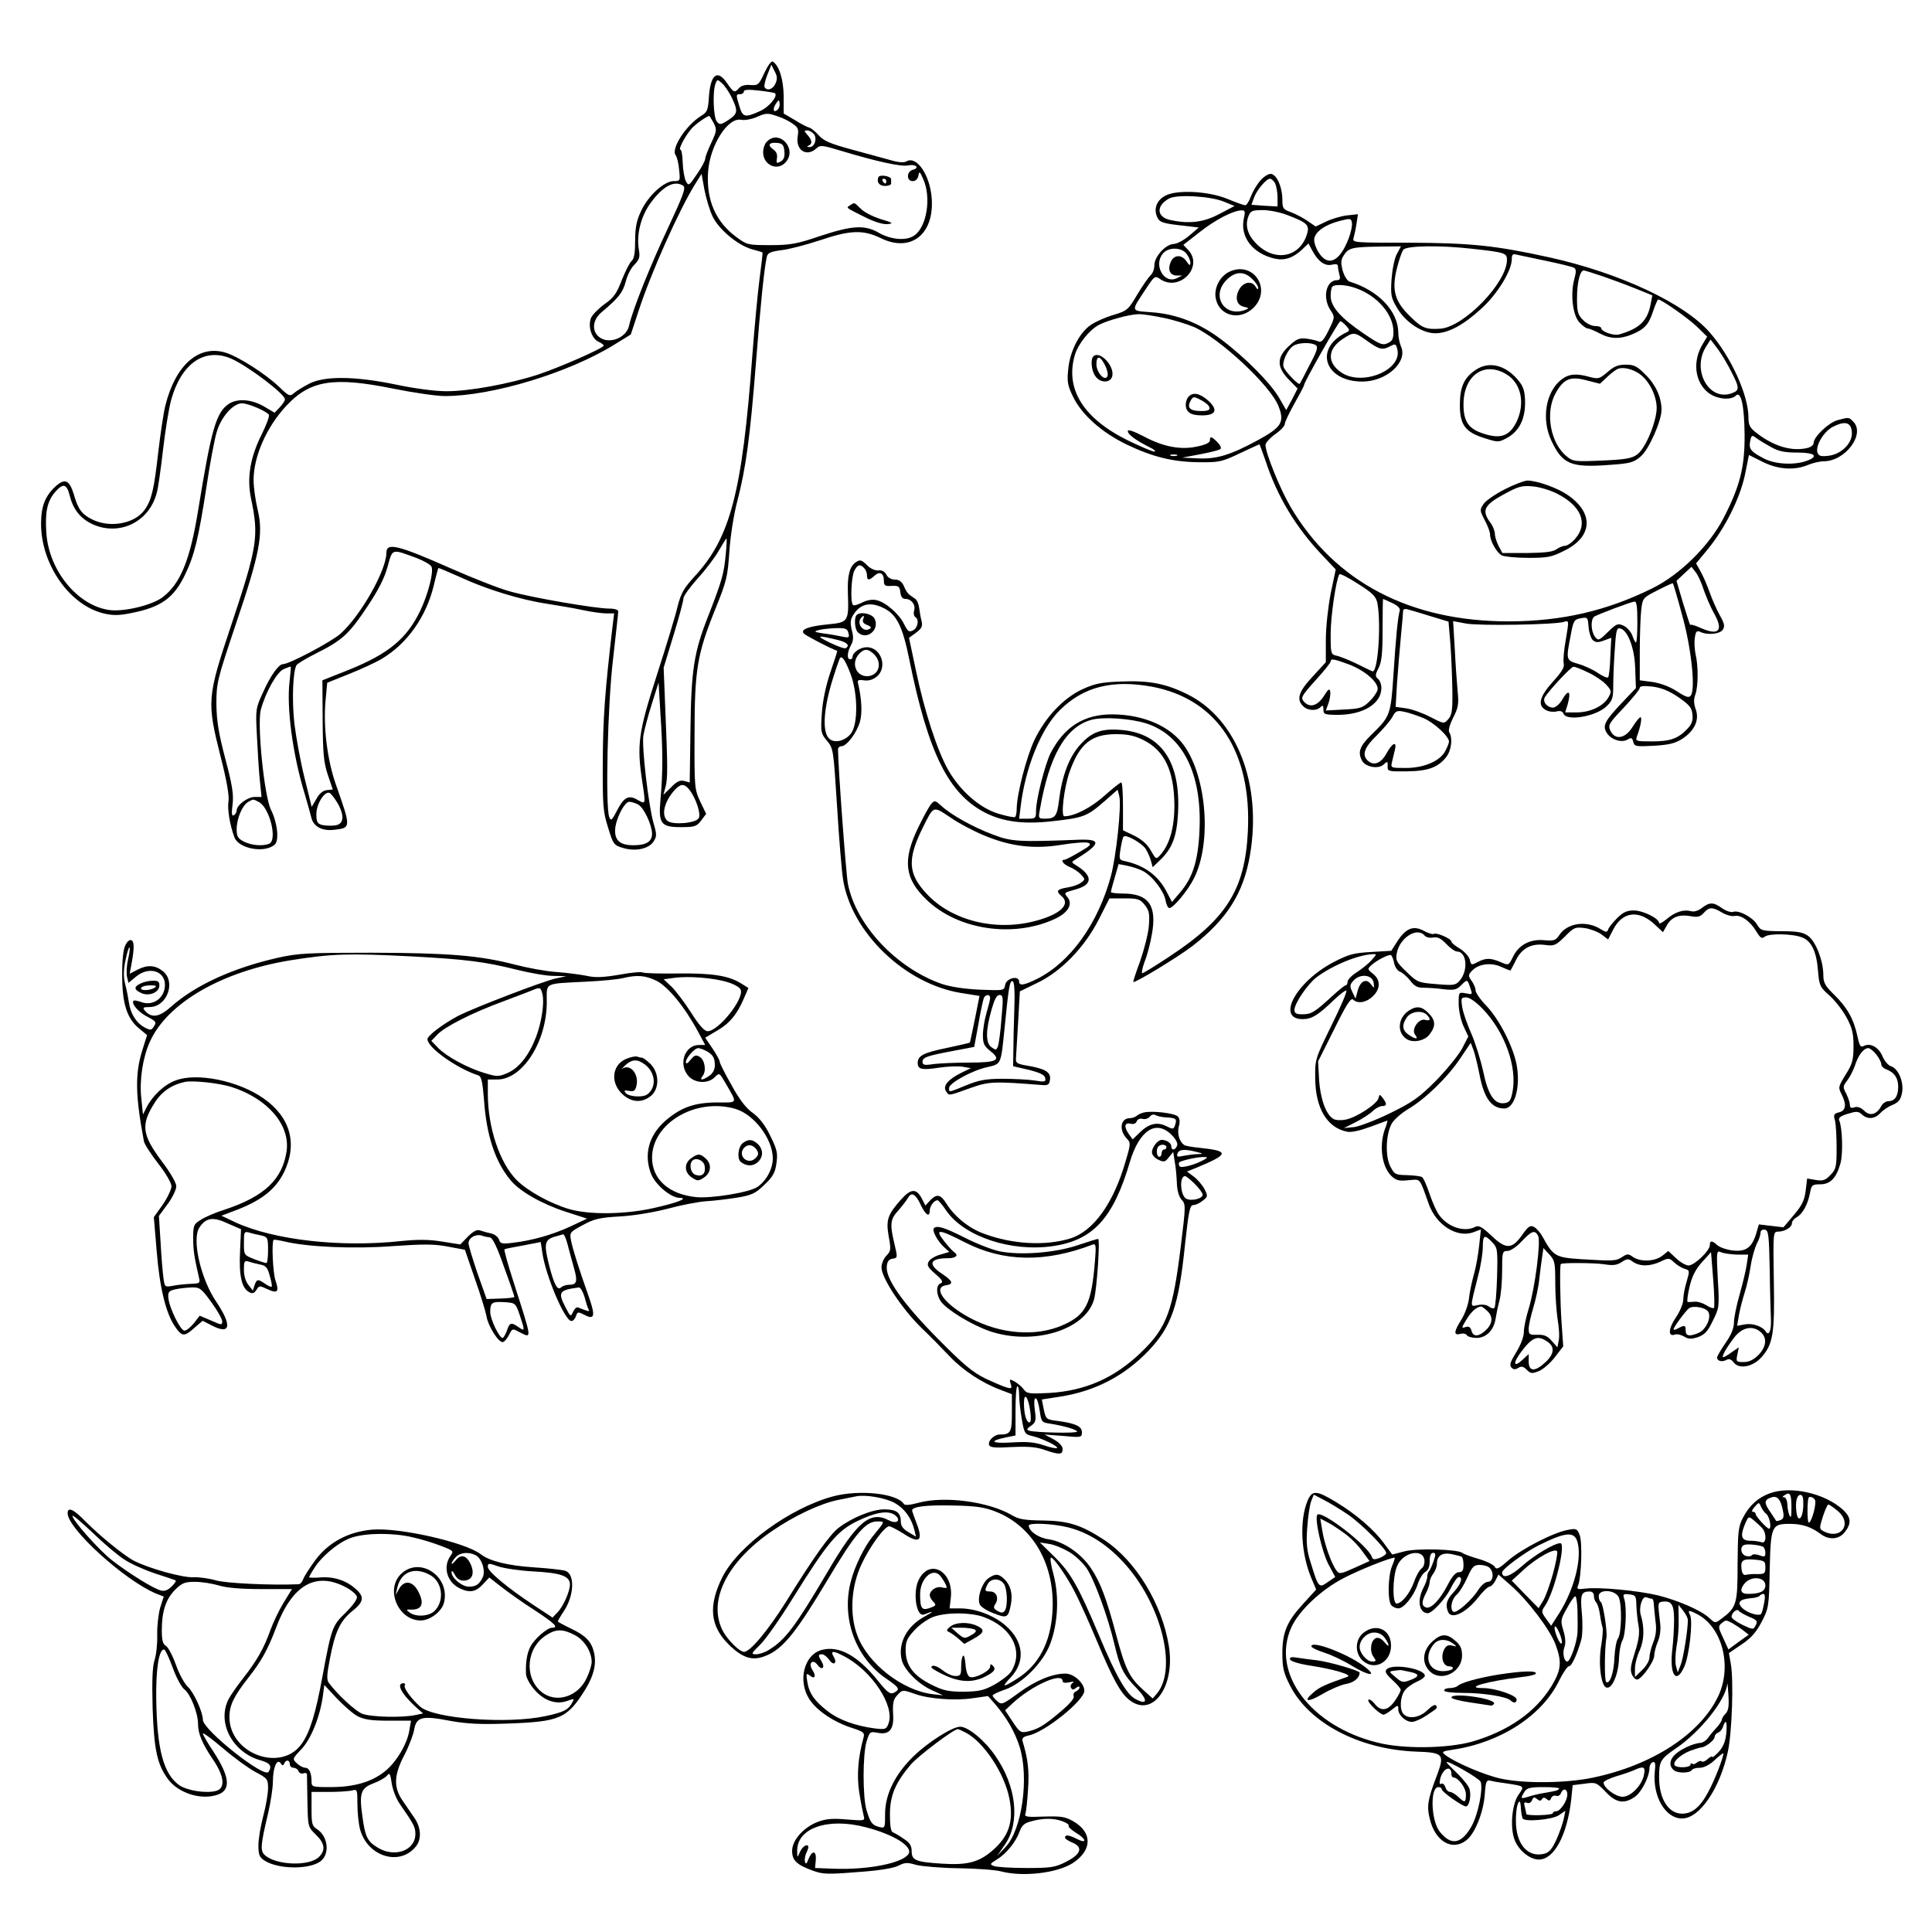 <?xml version="1.0" standalone="no"?>
<!DOCTYPE svg PUBLIC "-//W3C//DTD SVG 20010904//EN"
 "http://www.w3.org/TR/2001/REC-SVG-20010904/DTD/svg10.dtd">
<svg version="1.0" xmlns="http://www.w3.org/2000/svg"
 width="800pt" height="800pt" viewBox="0 0 800 800"
 preserveAspectRatio="xMidYMid meet">
<g transform="translate(0,800) scale(0.1,-0.1)"
fill="#000000" stroke="none">
<path d="M3165 7698 c-23 -50 -26 -52 -58 -50 -21 2 -38 -3 -46 -12 -19 -22
-23 -20 -50 19 -41 61 -70 37 -76 -62 -3 -48 -7 -58 -32 -73 -63 -39 -126
-137 -105 -163 5 -7 12 -33 14 -59 5 -47 5 -48 -23 -48 -39 0 -106 -61 -135
-125 -18 -38 -24 -68 -24 -121 0 -50 -4 -75 -14 -84 -8 -6 -26 -42 -41 -79
-21 -55 -33 -73 -70 -99 -25 -18 -50 -43 -57 -57 -15 -33 1 -87 30 -100 12 -5
22 -13 22 -16 0 -10 -179 -89 -272 -120 -120 -39 -284 -69 -379 -69 -47 0
-131 11 -207 27 -173 36 -299 37 -362 4 -25 -13 -53 -30 -63 -39 -16 -14 -21
-13 -60 25 -56 54 -172 128 -224 143 -110 33 -206 -51 -248 -218 -8 -31 -21
-120 -30 -197 -17 -150 -27 -195 -56 -236 -41 -58 -145 -77 -219 -39 -42 21
-57 42 -75 105 -18 58 -37 66 -76 30 -43 -40 -59 -83 -59 -154 0 -168 118
-337 259 -371 38 -9 63 -9 112 1 125 24 179 62 226 161 38 79 55 148 88 363
14 94 33 195 42 225 18 63 68 120 105 120 26 0 102 -33 111 -47 4 -6 -10 -42
-29 -81 -48 -95 -62 -180 -45 -264 34 -160 27 -200 -82 -528 -100 -299 -101
-315 -43 -545 25 -98 36 -161 32 -184 -5 -32 6 -99 25 -149 18 -46 123 -66
166 -30 20 16 12 91 -15 145 -28 56 -58 355 -42 414 20 74 68 159 96 169 14 6
26 10 28 10 1 0 -1 -28 -5 -62 -13 -107 13 -303 62 -463 11 -38 24 -83 28
-100 9 -38 45 -57 95 -51 70 8 70 8 7 187 -36 102 -53 240 -43 348 l7 74 90
36 c50 20 111 48 136 63 104 62 183 172 215 303 9 39 18 71 19 73 1 1 42 -16
91 -38 107 -50 251 -94 359 -110 44 -7 110 -18 147 -26 37 -8 81 -14 99 -14
l32 0 -7 -57 c-31 -266 -39 -374 -40 -553 -1 -187 1 -211 22 -277 21 -69 24
-73 61 -84 52 -16 107 -4 127 26 14 22 14 29 0 77 -21 75 -49 314 -42 362 4
23 19 81 35 131 l28 89 8 -134 c10 -150 10 -238 0 -350 -9 -101 1 -115 85
-115 56 0 65 3 83 27 l21 28 -25 52 c-23 50 -24 59 -23 277 0 269 11 333 86
519 47 116 51 135 58 236 4 64 18 154 33 211 36 138 53 267 77 570 19 243 34
391 45 441 4 17 15 22 60 28 30 3 102 22 160 41 127 43 179 44 252 9 124 -61
222 15 211 165 -7 96 -62 177 -104 153 -10 -6 -33 -5 -63 4 -25 7 -98 27 -161
44 -93 25 -120 37 -140 60 -14 16 -32 30 -40 32 -8 2 -34 15 -59 31 l-46 27 0
73 c-1 69 -19 126 -45 142 -6 4 -21 -17 -35 -47z m46 -44 c-10 -24 -35 -32
-45 -15 -3 4 2 27 11 50 l17 43 14 -28 c11 -20 11 -32 3 -50z m-181 -58 c27
-57 25 -67 -14 -93 -31 -20 -36 -21 -48 -6 -14 18 -18 126 -5 157 7 18 8 18
27 1 11 -10 29 -36 40 -59z m179 18 c13 -12 -25 -58 -62 -74 -61 -28 -72 -26
-85 19 -15 49 -15 51 3 51 8 0 15 5 15 11 0 8 19 9 63 4 34 -4 64 -9 66 -11z
m12 -67 c-17 -17 -24 -1 -9 22 11 18 14 19 16 5 2 -9 -1 -21 -7 -27z m0 -29
c19 -6 46 -19 61 -30 23 -16 26 -23 21 -53 -9 -57 37 -87 78 -49 15 14 24 13
100 -10 153 -46 251 -67 279 -61 32 7 50 -10 20 -18 -27 -7 -27 -47 -1 -47 12
0 21 8 24 23 3 19 6 18 20 -15 34 -75 15 -197 -37 -233 -32 -23 -95 -18 -145
10 -60 35 -110 32 -244 -12 -97 -33 -124 -38 -207 -38 -92 0 -97 1 -139 32
-88 64 -127 155 -119 272 8 110 82 226 137 215 14 -3 42 2 61 10 43 19 48 19
91 4z m-266 -27 c14 -28 13 -33 -10 -83 -14 -29 -25 -59 -25 -66 0 -7 -15 -36
-34 -63 -33 -49 -35 -50 -46 -29 -6 12 -12 46 -13 76 -1 30 -5 54 -9 54 -13 0
28 73 54 96 19 18 56 43 65 44 1 0 9 -13 18 -29z m415 -46 c15 -18 3 -55 -18
-54 -11 0 -12 3 -4 6 17 7 15 23 -5 45 -14 16 -14 18 -1 18 9 0 21 -7 28 -15z
m-419 -342 c26 -53 103 -118 162 -135 23 -6 43 -12 44 -13 2 -1 -4 -50 -12
-111 -8 -60 -21 -203 -30 -319 -42 -566 -91 -752 -239 -912 -44 -48 -56 -69
-70 -123 -8 -36 -47 -164 -86 -285 -77 -239 -84 -289 -60 -445 14 -93 14 -91
-20 -72 -38 22 -57 11 -87 -48 -19 -37 -24 -40 -30 -24 -17 41 -7 473 16 659
11 99 21 186 21 193 0 7 -14 12 -38 12 -55 0 -319 45 -410 71 -42 11 -151 54
-242 94 -224 99 -270 110 -270 66 0 -72 -106 -260 -190 -335 -37 -33 -212
-126 -238 -126 -18 0 -52 -48 -82 -115 -32 -69 -32 -72 -26 -185 3 -63 8 -145
12 -182 l7 -68 -28 0 c-30 0 -75 -34 -75 -56 0 -7 -5 -16 -12 -20 -8 -5 -10 7
-5 45 5 41 -1 80 -30 189 -28 107 -36 156 -37 227 0 87 3 99 81 332 99 292
114 372 90 472 -9 38 -17 93 -17 123 0 98 54 221 136 308 98 105 194 121 441
71 84 -17 181 -31 215 -31 196 0 513 96 702 213 l68 42 33 100 c51 156 166
414 233 522 l27 43 12 -66 c7 -36 22 -86 34 -111z m-122 128 c12 -8 0 -40 -62
-173 -75 -159 -148 -342 -162 -406 -11 -53 -88 -81 -127 -45 -29 26 -23 71 14
101 70 59 87 81 99 126 6 25 22 57 36 70 21 22 24 31 18 65 -10 63 10 140 53
196 50 66 95 89 131 66z m-1874 -715 c68 -29 225 -147 225 -170 0 -5 -10 -20
-21 -32 l-22 -23 -44 26 c-52 30 -109 34 -145 11 -53 -35 -73 -105 -127 -438
-34 -210 -74 -308 -149 -364 -45 -33 -160 -60 -219 -52 -131 18 -250 162 -261
318 -6 86 3 130 34 168 35 41 50 38 63 -13 14 -57 45 -95 95 -118 111 -50 234
10 265 130 6 20 17 100 26 178 9 78 24 172 34 208 42 150 137 216 246 171z
m2050 -813 c-8 -82 -15 -105 -72 -253 -60 -151 -71 -224 -74 -477 l-3 -213
-22 6 c-18 5 -32 -2 -55 -26 l-32 -31 9 33 c9 38 9 79 -1 318 l-7 175 41 135
c23 74 41 143 41 152 0 10 27 47 60 84 33 36 72 88 87 115 16 27 29 49 31 49
2 0 1 -30 -3 -67z m-1279 -14 c31 -12 58 -28 61 -36 9 -23 -14 -112 -46 -180
-56 -118 -133 -181 -300 -248 l-106 -42 1 -164 c1 -136 4 -175 21 -226 l21
-62 -26 -3 c-16 -2 -31 -15 -43 -38 -11 -19 -19 -33 -19 -30 0 3 -14 58 -30
123 -16 64 -34 164 -41 221 -11 98 -6 218 9 242 4 6 40 28 80 48 108 54 136
79 211 191 48 72 73 121 86 169 21 76 15 74 121 35z m1126 -956 c29 -35 52
-104 41 -121 -12 -21 -108 -29 -129 -11 -27 22 -14 79 29 127 25 27 39 28 59
5z m-1454 -59 c30 -53 26 -88 -12 -92 -15 -2 -39 -1 -52 2 -20 5 -24 13 -24
45 0 41 33 95 54 88 6 -2 21 -21 34 -43z m-326 5 c45 -24 78 -159 42 -173 -28
-11 -74 -6 -104 9 -25 13 -30 22 -30 51 0 44 23 99 47 113 23 13 20 13 45 0z
m1570 -10 c24 -13 57 -83 58 -121 0 -33 -24 -48 -77 -48 -54 0 -77 19 -76 62
1 44 38 118 59 118 8 0 24 -5 36 -11z"/>
<path d="M3176 7414 c-9 -8 -16 -28 -16 -44 0 -54 59 -80 93 -42 50 55 -26
138 -77 86z m72 -41 c2 -23 -2 -34 -16 -42 -17 -9 -18 -7 -15 13 3 16 -2 28
-16 38 -25 18 -16 30 19 26 20 -2 26 -9 28 -35z"/>
<path d="M3637 7266 c-8 -21 4 -36 29 -36 13 0 24 5 24 10 0 6 0 13 0 18 -1
13 -48 21 -53 8z m33 -16 c0 -5 -2 -10 -4 -10 -3 0 -8 5 -11 10 -3 6 -1 10 4
10 6 0 11 -4 11 -10z"/>
<path d="M3520 7150 c-17 -11 -21 -8 61 -49 42 -21 77 -31 95 -29 25 3 21 6
-30 21 -32 10 -69 29 -82 43 -29 28 -25 26 -44 14z"/>
<path d="M5217 7250 c-14 -16 -31 -46 -38 -65 -7 -19 -17 -35 -23 -35 -5 0
-39 12 -75 27 -79 32 -208 38 -255 13 -35 -18 -49 -52 -36 -85 10 -26 22 -30
114 -40 l60 -7 -40 -34 c-21 -18 -49 -33 -62 -34 -34 0 -82 -52 -82 -88 0 -16
-7 -35 -16 -42 -8 -8 -33 -43 -55 -80 -37 -63 -42 -67 -98 -84 -32 -9 -75 -28
-95 -42 -47 -32 -87 -111 -93 -186 -5 -48 -2 -66 21 -112 36 -74 119 -147 220
-196 108 -52 193 -73 301 -74 84 -1 95 2 169 37 43 20 79 37 81 37 1 0 12 -30
25 -67 49 -150 126 -277 237 -394 l54 -57 -21 -100 c-11 -58 -20 -139 -20
-192 l0 -92 -55 -60 c-58 -62 -68 -94 -39 -122 18 -19 55 -21 72 -4 9 9 12 7
12 -10 0 -20 5 -22 63 -22 103 1 177 47 177 111 0 15 -6 32 -14 38 -12 10 -12
17 2 44 13 25 17 60 17 160 0 70 1 127 2 127 1 0 18 -8 38 -17 23 -11 34 -22
31 -32 -8 -27 -16 -109 -26 -265 -11 -167 -14 -173 -91 -248 -49 -48 -58 -72
-39 -108 14 -26 67 -36 89 -16 16 15 18 14 17 -6 -1 -22 2 -23 79 -22 88 1
130 16 164 60 21 27 27 78 12 102 -5 8 2 31 16 60 21 40 24 56 19 107 -3 33
-9 112 -12 176 l-7 117 54 -10 c56 -10 367 -5 405 7 21 7 21 6 8 -72 -8 -43
-12 -88 -9 -100 4 -16 -8 -35 -45 -76 -55 -61 -65 -98 -29 -117 11 -7 31 -9
44 -6 15 4 25 1 29 -9 12 -33 137 -12 180 32 22 21 26 35 26 77 0 28 2 95 6
149 5 84 8 98 22 95 32 -6 61 -82 63 -167 l3 -80 -55 -58 c-75 -79 -85 -98
-65 -129 19 -28 62 -41 86 -26 15 9 19 7 23 -10 5 -19 11 -20 86 -16 64 4 88
10 119 30 50 34 70 78 53 123 -8 23 -8 40 -1 59 12 33 13 117 1 167 -4 19 -6
50 -3 68 3 25 8 31 21 25 31 -15 83 -10 95 9 9 14 6 26 -12 58 -13 23 -32 66
-43 97 -11 31 -28 70 -38 87 l-18 32 48 58 c72 88 133 210 154 307 l17 84 56
-28 c63 -32 132 -37 189 -13 19 8 49 15 65 15 89 0 173 113 122 164 -18 19
-18 19 -66 6 -37 -11 -98 -69 -98 -94 0 -8 -10 -16 -22 -20 -65 -17 -140 4
-213 60 -29 22 -35 33 -35 65 0 93 -73 253 -160 352 -106 122 -374 247 -663
311 -222 49 -326 60 -580 61 -233 0 -238 0 -232 20 3 11 9 38 12 59 l6 39 -46
-5 c-25 -3 -65 -15 -87 -26 l-42 -20 -35 24 c-19 13 -50 29 -69 36 -31 11 -34
16 -34 50 0 54 -24 108 -49 108 -10 0 -31 -13 -44 -30z m63 -9 c5 -11 10 -37
10 -58 l0 -38 -54 3 -54 4 10 28 c11 32 51 80 67 80 6 0 15 -9 21 -19z m-212
-76 l44 -18 -63 -33 c-65 -35 -125 -42 -203 -25 -57 12 -60 59 -5 89 32 18
171 10 227 -13z m83 -67 c-18 -78 35 -148 128 -169 40 -9 76 3 113 38 l26 25
15 -28 c24 -46 53 -67 82 -60 17 4 25 2 25 -6 0 -7 3 -23 6 -35 5 -17 2 -23
-9 -23 -46 0 -62 -72 -28 -124 19 -29 19 -29 -7 -83 -20 -40 -30 -52 -42 -47
-8 4 -31 9 -51 12 -30 3 -41 -2 -72 -31 -51 -47 -51 -87 0 -139 l36 -37 -23
-45 -24 -44 -29 50 c-35 61 -141 168 -241 243 -90 68 -186 105 -288 112 -88 7
-87 0 -21 100 33 50 36 52 56 38 80 -56 183 50 117 120 l-20 21 69 54 c65 51
137 88 172 89 14 1 16 -5 10 -31z m181 11 c83 -32 92 -41 79 -82 -32 -95 -135
-112 -210 -35 -35 36 -46 74 -32 111 9 24 16 27 60 27 27 0 73 -9 103 -21z
m253 -95 c-37 -98 -86 -121 -125 -59 -12 19 -20 44 -18 56 4 30 46 59 105 74
45 12 48 11 51 -8 2 -11 -4 -39 -13 -63z m199 -66 c-10 -18 -19 -65 -22 -105
-4 -65 -2 -76 23 -118 34 -59 104 -105 158 -105 54 0 117 34 192 103 66 60
125 157 125 204 0 18 4 23 18 19 9 -2 65 -14 123 -26 58 -12 111 -25 117 -29
9 -5 9 -17 1 -46 -17 -62 -7 -150 21 -180 13 -14 28 -25 34 -25 6 0 28 -9 49
-20 44 -24 85 -25 134 -5 53 22 70 41 88 96 9 27 19 49 21 49 14 0 125 -78
161 -113 l42 -41 -18 -30 c-43 -70 -34 -155 20 -200 33 -28 95 -36 117 -14 21
21 35 -42 36 -162 1 -134 -19 -213 -87 -345 -60 -116 -182 -236 -297 -292
-189 -93 -372 -135 -590 -136 -410 -1 -723 163 -906 474 -45 77 -104 224 -104
257 1 9 19 29 40 44 22 15 40 34 40 42 0 8 18 46 40 85 22 39 40 73 40 77 0
12 143 264 150 264 4 0 15 -9 24 -19 17 -19 17 -20 -6 -31 -128 -67 -80 -200
73 -200 100 0 190 81 160 146 -6 14 -11 39 -11 57 -1 89 -83 175 -202 211 -9
3 -22 23 -28 45 -9 34 -8 45 5 65 20 30 34 33 148 35 l88 1 -17 -32z m311 22
c137 -15 145 -18 145 -46 0 -94 -177 -277 -275 -285 -60 -4 -76 2 -124 49 -66
63 -79 111 -57 200 9 36 21 71 27 78 14 17 151 19 284 4z m-1181 -22 c9 -12
16 -29 15 -38 0 -11 -5 -9 -16 8 -20 29 -51 28 -65 -2 -14 -32 -4 -56 24 -57
l23 0 -22 -11 c-54 -26 -99 57 -56 104 23 26 78 24 97 -4z m1722 -92 c38 -13
100 -36 137 -51 l69 -28 -7 -36 c-13 -70 -47 -102 -131 -126 -23 -6 -74 12
-74 27 0 4 -11 8 -25 8 -14 0 -37 11 -50 25 -21 21 -25 33 -25 89 0 65 12 116
28 116 5 0 40 -11 78 -24z m-1025 -48 c91 -31 159 -109 159 -182 0 -29 -5 -39
-24 -47 -21 -10 -33 -5 -98 39 -96 65 -138 112 -138 156 0 18 3 36 7 39 10 11
57 8 94 -5z m-794 -124 c41 -8 98 -26 127 -38 109 -49 318 -244 350 -328 26
-66 13 -87 -86 -141 -113 -61 -170 -79 -249 -75 l-64 3 75 14 c41 8 79 17 84
22 4 4 -1 16 -13 28 -25 25 -31 26 -31 7 0 -9 -19 -18 -53 -25 -69 -15 -141
-1 -223 43 -41 21 -64 29 -64 21 0 -14 33 -38 90 -67 19 -9 28 -17 20 -18 -8
0 -55 20 -105 44 -189 92 -266 215 -224 357 14 46 61 104 100 124 36 19 125
43 162 44 15 1 62 -6 104 -15z m839 -92 c54 -39 67 -43 98 -27 24 13 26 12 32
-11 22 -87 -148 -156 -234 -95 -57 40 -55 95 6 136 46 31 50 31 98 -3z m1503
-112 c46 -87 47 -96 10 -109 -95 -33 -166 101 -103 196 l17 27 23 -30 c13 -16
37 -54 53 -84z m-1711 91 c11 -7 6 -24 -25 -82 -21 -41 -39 -76 -41 -78 -4 -8
-62 52 -67 70 -7 22 18 74 42 88 22 13 73 14 91 2z m2220 -358 c5 -45 -40 -92
-94 -100 -33 -4 -42 -2 -48 12 -10 28 25 88 64 108 50 25 74 19 78 -20z m-333
-65 c30 -17 56 -22 108 -22 74 0 90 -16 36 -35 -52 -18 -130 -13 -174 10 -56
29 -64 40 -58 72 5 26 7 27 27 12 11 -8 39 -25 61 -37z m-2462 -35 c-7 -2 -19
-2 -25 0 -7 3 -2 5 12 5 14 0 19 -2 13 -5z m2182 -556 c10 -28 28 -71 41 -94
42 -73 23 -97 -52 -64 -24 11 -44 17 -45 13 0 -4 -13 36 -29 88 l-28 95 31 29
31 29 17 -22 c10 -12 25 -45 34 -74z m-1351 -57 c15 -87 2 -280 -20 -280 -2 0
-29 13 -61 29 -32 16 -70 31 -85 35 -28 6 -28 7 -28 92 0 72 22 223 36 246 3
4 38 -14 78 -40 63 -40 74 -52 80 -82z m1261 -46 c38 -134 56 -304 37 -333 -8
-12 -19 -9 -59 17 -29 19 -68 33 -100 38 l-53 7 0 121 c0 66 3 144 6 171 6 49
7 50 68 81 33 17 62 30 63 29 1 0 19 -59 38 -131z m-185 -29 c0 -47 -2 -85 -6
-85 -3 0 -10 13 -15 29 -6 15 -22 34 -36 40 -24 11 -29 9 -65 -26 -38 -37 -40
-37 -54 -19 -17 24 -18 72 -2 83 17 10 149 60 166 62 9 1 12 -22 12 -84z
m-858 24 l76 -23 8 -95 c4 -53 7 -139 8 -192 1 -80 -2 -100 -17 -117 -18 -20
-18 -20 -76 10 -31 16 -76 32 -99 35 l-43 6 6 101 c4 55 11 142 16 193 5 51 9
97 9 104 0 6 8 9 18 6 9 -2 52 -15 94 -28z m674 -100 c12 -10 22 -10 46 -1
l30 11 -4 -79 c-1 -43 -6 -81 -9 -85 -4 -3 -23 5 -42 18 -20 14 -57 31 -82 38
-51 15 -51 16 -31 119 11 60 14 65 42 70 28 5 29 4 32 -37 2 -23 10 -47 18
-54z m-1011 -100 c69 -26 126 -77 119 -106 -3 -12 -19 -34 -35 -49 -26 -25
-39 -29 -104 -32 l-75 -4 11 30 c6 17 9 39 7 49 -2 14 -9 9 -26 -19 -25 -39
-56 -50 -80 -26 -18 18 -16 23 48 94 33 36 60 70 60 75 0 13 13 11 75 -12z
m990 -33 c28 -13 61 -35 75 -50 23 -25 24 -29 10 -54 -21 -36 -75 -62 -132
-62 l-47 0 10 32 c16 58 4 67 -24 18 -10 -16 -26 -30 -36 -30 -25 0 -45 25
-34 43 16 27 108 126 118 126 6 1 33 -10 60 -23z m375 -103 c46 -32 56 -44 58
-72 3 -24 -3 -40 -20 -58 -38 -41 -72 -53 -147 -53 -69 0 -70 1 -62 23 15 41
21 77 14 77 -5 0 -19 -18 -33 -40 -30 -49 -73 -56 -92 -15 -10 23 -6 30 56 95
36 39 66 75 66 82 0 7 17 9 52 5 38 -5 68 -17 108 -44z m-1057 -86 c44 -18
107 -76 107 -98 0 -5 -7 -23 -15 -38 -21 -42 -88 -71 -164 -71 -62 0 -63 0
-57 25 3 14 9 36 12 50 9 38 -10 30 -35 -15 -23 -42 -54 -53 -79 -28 -23 23
-12 54 39 103 28 28 57 62 65 77 12 24 19 27 47 21 17 -3 53 -15 80 -26z"/>
<path d="M5093 6876 c-41 -18 -67 -68 -59 -111 14 -74 100 -95 157 -39 76 77
0 193 -98 150z m92 -31 c14 -13 25 -30 25 -37 0 -8 -5 -6 -11 5 -14 24 -46 21
-65 -7 -22 -35 -15 -69 16 -76 22 -5 23 -7 7 -13 -87 -33 -144 58 -78 124 36
36 73 37 106 4z"/>
<path d="M6110 6468 c-48 -32 -65 -71 -65 -145 0 -82 22 -112 101 -137 57 -18
59 -18 93 0 50 27 76 76 76 146 0 42 -6 64 -21 84 -53 71 -126 92 -184 52z
m128 -18 c61 -37 78 -120 42 -196 -29 -59 -65 -73 -136 -50 -63 20 -84 50 -84
121 0 121 86 181 178 125z"/>
<path d="M6656 6459 c-33 -28 -38 -29 -73 -20 -57 16 -87 13 -118 -11 -65 -51
-83 -164 -41 -253 46 -98 81 -112 241 -100 87 6 100 10 130 36 33 29 85 146
85 192 0 51 -24 104 -65 144 -36 37 -48 43 -83 43 -32 0 -49 -7 -76 -31z m134
-8 c39 -28 70 -90 70 -141 -1 -57 -46 -167 -81 -192 -21 -16 -49 -21 -145 -25
-110 -5 -121 -4 -145 16 -69 54 -92 182 -48 262 34 61 61 72 129 54 l55 -14
30 28 c16 16 37 31 45 34 22 8 61 -1 90 -22z"/>
<path d="M6231 5974 c-39 -20 -79 -47 -88 -61 -16 -24 -16 -27 5 -67 12 -22
22 -49 22 -59 0 -27 27 -75 49 -87 11 -5 60 -10 109 -10 80 0 97 3 150 30 118
58 123 157 11 232 -43 29 -126 58 -164 58 -12 0 -55 -16 -94 -36z m216 -18
c100 -50 130 -123 77 -185 -14 -17 -34 -31 -43 -31 -9 0 -26 -7 -37 -15 -14
-10 -47 -14 -121 -15 l-102 0 -16 30 c-8 16 -15 38 -15 50 0 11 -9 34 -21 49
-34 47 -23 70 56 113 62 34 76 38 121 34 28 -2 74 -16 101 -30z"/>
<path d="M4527 6524 c-12 -13 -8 -59 9 -82 19 -28 60 -29 69 -2 13 42 -51 111
-78 84z m48 -35 c9 -17 14 -38 11 -46 -10 -25 -46 14 -46 49 0 37 15 36 35 -3z"/>
<path d="M4922 6358 c-7 -7 -12 -21 -12 -33 0 -32 20 -45 67 -45 59 0 68 23
25 62 -35 30 -61 35 -80 16z m83 -39 c10 -16 -1 -22 -36 -21 -42 1 -54 14 -40
41 11 20 14 20 41 6 16 -8 32 -20 35 -26z"/>
<path d="M3544 5672 c-26 -17 -36 -56 -33 -130 4 -115 1 -119 -79 -127 -84 -8
-118 -21 -104 -38 8 -9 114 -64 139 -72 1 0 -12 -41 -29 -90 -19 -57 -32 -119
-35 -170 -5 -76 -4 -82 21 -112 27 -32 27 -36 42 -270 8 -131 19 -268 25 -305
35 -220 257 -433 490 -470 l75 -12 -19 -95 c-11 -53 -20 -97 -21 -98 -2 -2
-44 -11 -94 -22 -98 -20 -122 -32 -122 -63 0 -26 18 -30 88 -19 34 5 77 7 97
4 l35 -6 -39 -19 c-55 -27 -78 -55 -64 -76 13 -20 7 -21 102 13 76 27 97 28
296 12 26 -2 30 2 33 24 3 30 -20 44 -98 57 -40 7 -45 11 -43 32 1 14 5 81 9
150 l7 125 70 34 c100 47 198 148 257 264 l44 87 62 0 c56 0 65 -3 84 -27 19
-24 21 -36 17 -89 -3 -33 -20 -98 -36 -144 -17 -46 -30 -85 -28 -86 6 -6 188
105 245 149 142 110 211 218 238 377 50 293 -54 562 -257 664 -90 45 -159 59
-277 54 -81 -3 -107 -8 -160 -32 -79 -37 -153 -115 -199 -211 -33 -70 -72
-222 -73 -282 0 -17 -3 -34 -7 -36 -5 -3 -36 4 -70 14 -78 24 -159 96 -208
183 -45 81 -97 241 -132 408 l-29 137 29 21 c24 18 28 27 23 49 -4 14 -8 39
-10 54 -2 16 -9 33 -17 38 -8 5 -19 13 -24 17 -6 4 -16 19 -22 35 -9 19 -20
27 -37 27 -15 0 -30 8 -36 21 -7 13 -19 19 -33 17 -13 -1 -32 7 -45 20 -24 24
-31 26 -48 14z m34 -24 c7 -7 12 -20 12 -30 0 -22 8 -23 31 -2 22 20 39 11 39
-21 0 -20 5 -23 33 -21 28 1 32 -2 35 -26 2 -19 9 -28 21 -28 25 0 44 -25 36
-49 -3 -10 -1 -22 5 -26 17 -10 11 -44 -9 -55 -17 -9 -22 -5 -37 25 -20 42
-77 92 -115 100 -17 4 -40 0 -59 -10 -18 -9 -35 -14 -38 -10 -12 11 -7 119 6
143 14 25 23 27 40 10z m79 -165 c55 -26 80 -74 108 -213 79 -390 163 -558
316 -636 76 -38 161 -48 281 -34 125 14 140 20 210 81 l56 49 7 -28 c9 -42
-13 -247 -35 -330 -54 -198 -168 -356 -305 -425 -54 -27 -75 -30 -75 -12 0 28
-54 15 -58 -14 -4 -23 -5 -23 -105 -19 -66 3 -122 12 -158 24 -188 66 -354
243 -388 414 -8 42 -41 491 -41 558 0 6 6 12 14 12 22 0 64 56 77 102 10 37 7
93 -7 154 -5 18 -2 20 23 17 19 -3 37 2 53 15 47 38 19 122 -41 122 -27 0 -59
-22 -59 -41 0 -5 -4 -9 -10 -9 -14 0 -12 30 4 59 10 18 11 34 3 62 -7 31 -6
44 7 64 29 45 69 54 123 28z m-144 -104 c5 -19 3 -21 -26 -15 -18 4 -52 10
-77 13 -39 6 -42 8 -20 14 14 4 46 7 71 8 40 1 48 -2 52 -20z m-40 -30 c35 -9
47 -22 29 -33 -5 -3 -35 8 -68 24 -59 29 -51 31 39 9z m147 -59 c36 -36 18
-90 -30 -90 -46 0 -67 55 -33 92 21 23 38 23 63 -2z m-99 -78 c31 -80 33 -208
3 -249 -23 -30 -66 -42 -89 -23 -32 27 -26 127 17 260 11 36 23 68 25 73 8 15
22 -4 44 -61z m1252 -56 c268 -52 411 -270 394 -601 -12 -239 -89 -361 -325
-516 -57 -38 -108 -69 -112 -69 -4 0 0 22 10 49 11 27 24 78 30 114 21 118
-14 167 -120 167 -27 0 -50 3 -50 6 0 3 7 31 16 61 l16 55 36 -7 c20 -4 48
-13 63 -21 39 -19 88 -83 95 -121 3 -18 10 -33 16 -33 17 0 78 74 103 125 72
146 52 412 -40 545 -57 82 -168 131 -299 132 -118 0 -199 -51 -256 -161 -23
-47 -60 -191 -60 -238 0 -31 -2 -33 -35 -33 l-35 0 6 48 c19 162 84 323 161
400 99 99 220 129 386 98z m-25 -152 c150 -49 229 -208 219 -439 -5 -127 -28
-200 -81 -261 l-33 -39 -21 40 c-35 69 -92 111 -173 129 -25 5 -26 8 -19 51 4
25 9 48 13 51 10 10 75 -27 91 -51 8 -13 18 -35 22 -50 l7 -26 29 28 c52 49
71 99 76 197 11 210 -68 327 -230 343 -86 8 -128 -7 -178 -64 -44 -50 -73
-128 -85 -228 -8 -65 -16 -75 -58 -75 -27 0 -28 2 -21 38 38 221 106 341 212
371 49 14 165 6 230 -15z m-12 -69 c87 -44 126 -128 127 -270 0 -93 -20 -163
-60 -207 -16 -17 -17 -16 -37 19 -14 26 -37 46 -68 62 l-48 23 0 99 c0 54 -3
99 -7 99 -5 0 -36 -25 -71 -56 -55 -49 -123 -84 -165 -84 -15 0 -1 119 22 184
41 116 90 156 192 156 49 0 77 -6 115 -25z m-536 -1116 c-2 -63 -4 -141 -4
-174 l-1 -60 65 -15 c47 -12 66 -21 68 -34 3 -16 -1 -17 -45 -10 -26 4 -86 7
-133 7 -68 0 -98 -6 -149 -27 -76 -31 -71 -30 -71 -11 0 20 94 72 157 86 60
14 57 8 73 164 16 163 21 196 33 192 7 -2 10 -42 7 -118z m-100 49 c0 -7 -7
-35 -15 -62 -8 -27 -15 -68 -15 -92 0 -36 5 -46 33 -68 45 -36 25 -46 -94 -46
-53 0 -117 -3 -143 -6 -38 -6 -46 -4 -46 9 0 19 18 25 130 46 l84 16 18 98 c9
53 20 102 23 107 9 14 25 12 25 -2z m47 -85 c-4 -54 -11 -106 -15 -116 -6 -16
-9 -16 -27 -3 -24 17 -24 69 1 156 12 42 21 60 33 60 15 0 16 -10 8 -97z"/>
<path d="M3547 5453 c-11 -11 -8 -58 5 -71 36 -36 93 11 69 57 -11 20 -59 30
-74 14z m27 -18 c-4 -9 2 -18 17 -23 15 -6 19 -11 10 -16 -27 -17 -57 24 -34
47 10 11 13 8 7 -8z"/>
<path d="M3856 4671 c-8 -9 -33 -54 -55 -100 -64 -133 -55 -209 34 -295 129
-126 358 -161 531 -82 57 26 78 62 54 91 -15 19 -16 18 37 33 70 20 68 58 -6
102 -14 9 -14 11 -1 19 108 66 113 87 20 84 -253 -10 -282 -8 -358 21 -83 31
-174 82 -214 119 -25 23 -28 24 -42 8z m218 -130 c110 -46 207 -58 322 -39 50
8 99 12 110 8 15 -6 9 -12 -36 -38 -30 -18 -58 -32 -62 -32 -19 0 -5 -19 21
-30 16 -6 38 -21 48 -32 17 -19 17 -20 -1 -33 -10 -8 -35 -17 -57 -20 -42 -7
-48 -15 -24 -35 41 -34 -5 -77 -110 -104 -164 -43 -344 2 -447 112 -79 84 -82
144 -16 277 45 90 41 88 112 41 34 -24 97 -57 140 -75z"/>
<path d="M7048 4241 c-15 -12 -33 -18 -46 -14 -31 8 -66 -3 -101 -33 -17 -14
-31 -21 -31 -16 0 19 -67 52 -105 52 -28 0 -44 -7 -69 -32 -18 -18 -35 -39
-37 -47 -4 -12 -9 -12 -30 1 -59 38 -140 27 -173 -25 -14 -21 -22 -24 -64 -20
-58 5 -105 -21 -128 -71 -17 -34 -17 -34 -50 -20 -42 18 -62 18 -96 0 -25 -13
-27 -13 -32 11 -4 13 -22 33 -41 45 -19 11 -35 24 -35 29 0 12 -62 39 -73 32
-5 -3 -24 3 -42 13 -43 23 -74 10 -109 -44 l-25 -39 -83 -5 c-72 -4 -92 -9
-156 -42 -156 -82 -239 -236 -128 -236 37 0 64 16 128 78 26 25 50 43 53 40 4
-3 -24 -68 -62 -145 -67 -137 -68 -139 -67 -218 1 -124 49 -204 131 -221 18
-4 53 4 97 20 38 14 70 26 71 26 1 0 -3 -17 -11 -37 -24 -69 -12 -156 29 -194
18 -17 31 -20 69 -16 52 4 44 14 84 -98 31 -88 118 -143 186 -117 l30 11 -7
-66 c-4 -36 -13 -89 -21 -117 -8 -28 -18 -73 -21 -100 -3 -29 -18 -69 -34 -94
-30 -48 -30 -63 0 -55 10 3 22 0 25 -6 4 -6 22 -11 40 -11 40 0 72 32 79 80 3
19 10 53 16 75 6 22 11 77 11 123 0 77 1 82 22 82 12 0 38 17 59 40 42 44 54
48 68 23 12 -23 -13 -217 -39 -302 -11 -35 -20 -78 -20 -96 0 -20 -13 -54 -32
-85 -24 -39 -29 -53 -19 -63 8 -8 16 -9 28 -1 13 8 21 6 35 -8 16 -16 22 -17
51 -5 17 7 47 33 66 58 l34 44 -7 100 c-6 89 -8 236 -3 241 6 6 139 5 179 -1
37 -6 53 -4 73 9 23 15 28 15 47 1 29 -20 71 -19 114 1 33 16 36 16 57 -4 12
-11 32 -23 43 -26 21 -6 21 -8 8 -53 -8 -25 -14 -59 -14 -75 0 -16 -14 -49
-31 -74 -31 -46 -33 -81 -3 -70 8 3 25 -1 37 -8 18 -11 29 -12 57 -3 28 10 41
23 62 67 27 54 28 58 21 174 -6 115 -5 119 13 111 10 -5 40 -9 66 -10 l47 0
-6 -40 c-3 -22 -16 -77 -29 -123 -13 -45 -24 -98 -24 -117 0 -24 -11 -52 -35
-86 -19 -28 -35 -55 -35 -60 0 -14 19 -20 37 -11 12 7 21 5 33 -11 22 -27 77
-17 112 21 50 55 57 98 53 320 -3 196 -3 202 17 202 28 0 58 18 58 35 0 8 9
19 20 25 24 13 46 53 55 101 6 32 9 35 42 35 42 0 67 26 84 87 11 40 8 146 -5
177 -5 11 5 19 35 28 36 11 44 11 59 -3 23 -21 53 -19 76 6 10 11 33 27 51 34
25 11 33 21 39 50 8 45 -15 100 -46 110 -11 3 -27 22 -35 41 -15 37 -50 57
-77 43 -14 -7 -18 -1 -27 41 -15 70 -42 118 -95 170 -39 38 -46 50 -46 85 -1
59 -31 135 -62 159 -23 16 -44 20 -112 20 -80 1 -85 2 -100 27 -18 31 -77 62
-100 53 -8 -3 -29 4 -45 15 -36 26 -52 26 -83 2z m83 -20 c17 -10 39 -16 50
-14 26 7 66 -21 91 -63 17 -28 23 -32 35 -23 17 15 117 13 156 -3 38 -15 59
-59 65 -138 5 -61 8 -67 46 -101 23 -20 55 -61 71 -90 24 -44 30 -66 30 -120
0 -57 -4 -73 -32 -118 -31 -50 -32 -54 -18 -81 22 -43 19 -69 -10 -76 -21 -5
-24 -10 -17 -33 4 -14 7 -65 7 -113 0 -78 -2 -89 -25 -113 -21 -22 -31 -26
-61 -21 l-36 6 -6 -50 c-5 -40 -15 -61 -49 -101 l-43 -51 -51 6 -51 6 -11 -38
c-18 -58 -42 -76 -97 -70 -25 3 -54 13 -64 22 -22 20 -31 20 -31 0 0 -23 -64
-84 -88 -84 -11 0 -34 13 -52 30 l-32 30 -25 -20 c-31 -24 -90 -26 -121 -5
-19 14 -24 14 -45 0 -26 -17 -35 -17 -170 -9 -106 7 -115 12 -159 92 -9 17
-25 35 -35 41 -17 9 -24 4 -51 -34 -42 -59 -67 -59 -128 0 -38 35 -50 42 -65
35 -43 -23 -110 -3 -147 45 -12 14 -30 55 -42 90 -12 36 -26 68 -32 71 -6 4
-34 7 -62 8 -48 1 -52 3 -69 36 -21 41 -19 128 4 174 8 17 38 44 69 63 73 43
165 133 217 211 l43 64 11 -29 c6 -15 17 -61 25 -101 19 -100 50 -142 103
-142 43 0 68 89 51 181 -14 75 -71 186 -124 243 -26 26 -46 56 -46 65 0 9 -7
27 -16 39 -15 21 -15 25 1 42 26 29 80 36 122 16 20 -9 37 -16 38 -14 1 2 12
21 23 44 25 49 65 69 122 61 36 -5 43 -1 80 35 37 38 43 40 82 35 22 -3 54
-15 69 -26 l28 -21 21 41 c39 76 108 83 175 18 l31 -29 17 30 c20 34 52 45
100 36 26 -5 38 -2 52 14 22 25 36 25 76 1z m-1232 -95 c6 -7 22 -11 36 -8 19
3 32 -4 54 -27 16 -17 36 -31 44 -31 41 0 48 -80 10 -122 -16 -18 -26 -19 -96
-13 -75 6 -79 8 -123 51 -42 40 -46 48 -40 78 12 63 84 109 115 72z m-220
-102 c-13 -15 -41 -37 -61 -50 -21 -13 -38 -31 -38 -39 0 -8 -3 -15 -8 -15 -4
0 -30 -21 -57 -46 -71 -65 -85 -74 -122 -74 -25 0 -33 4 -33 18 0 27 54 106
91 135 67 50 171 93 233 96 18 1 17 -1 -5 -25z m94 -13 c4 -16 14 -32 25 -35
10 -4 28 -20 41 -36 17 -23 30 -30 54 -30 18 0 55 -2 83 -6 44 -5 55 -3 73 15
27 27 27 27 39 -9 10 -29 10 -29 -19 -23 -29 5 -29 5 -29 -43 0 -27 9 -69 20
-93 l20 -43 -27 -52 c-16 -28 -64 -87 -108 -132 -68 -68 -96 -88 -188 -133
-59 -29 -127 -55 -150 -58 l-42 -4 48 24 c27 14 59 34 71 46 12 12 30 21 39
21 20 0 21 9 3 33 -13 17 -14 17 -18 -1 -7 -24 -92 -80 -136 -88 -19 -4 -42
-3 -51 3 -31 18 -54 85 -59 162 l-4 76 67 134 c49 100 69 131 78 122 19 -19
56 -12 82 14 32 31 32 68 0 93 -23 18 -23 20 -7 35 23 21 74 47 82 42 4 -3 10
-18 13 -34z m-85 -81 c3 -24 3 -24 -11 -6 -19 26 -44 15 -55 -26 l-9 -33 -13
27 c-12 24 -11 31 5 48 27 30 79 24 83 -10z m452 -108 c91 -95 143 -240 123
-343 -7 -37 -13 -44 -34 -47 -41 -5 -67 33 -88 134 -11 49 -33 119 -49 155
-16 36 -33 84 -37 107 -6 39 -5 42 16 42 14 0 40 -18 69 -48z m1629 -188 c12
-15 21 -33 21 -41 0 -7 8 -16 18 -20 35 -12 52 -36 52 -73 0 -39 -14 -60 -42
-60 -9 0 -22 -9 -28 -20 -19 -35 -47 -43 -70 -20 -14 14 -28 19 -41 15 -13 -5
-19 -2 -19 10 0 9 -7 29 -15 46 -15 28 -14 31 4 55 11 14 25 42 32 62 13 42
36 72 55 72 7 0 22 -12 33 -26z m-441 -889 c1 -88 4 -181 5 -207 2 -47 -8 -72
-21 -52 -14 22 -55 36 -87 30 l-32 -6 8 47 c5 27 16 68 24 93 8 25 19 73 24
107 5 34 17 75 25 92 9 16 16 37 16 46 0 10 7 15 18 13 15 -3 17 -20 20 -163z
m-1149 111 c22 -23 23 -31 20 -144 -2 -66 -7 -124 -11 -128 -4 -4 -14 -1 -23
6 -9 7 -27 10 -45 6 -34 -6 -34 -17 1 123 11 41 19 94 19 118 0 49 7 53 39 19z
m261 -169 c0 -51 5 -119 10 -152 6 -33 8 -72 4 -87 l-5 -27 -23 26 c-18 21
-32 27 -60 26 -33 -1 -36 1 -36 25 0 15 9 54 19 87 10 33 22 87 25 120 4 33 9
75 12 93 l5 34 25 -27 c22 -24 24 -34 24 -118z m657 -103 c-3 -3 -17 2 -31 11
-14 9 -35 16 -48 15 -13 -1 -26 -2 -30 -1 -3 1 0 29 8 63 11 45 25 72 52 102
l37 41 9 -113 c5 -62 6 -115 3 -118z m-936 -15 c23 -23 19 -54 -13 -81 -27
-24 -49 -23 -55 2 -4 15 -11 19 -24 15 -18 -6 -18 -4 2 29 20 34 43 55 62 56
4 0 16 -9 28 -21z m912 0 c15 -23 -8 -74 -39 -88 -37 -16 -54 -14 -54 9 0 23
-4 24 -31 10 -10 -6 -19 -8 -19 -4 0 9 50 76 64 87 18 12 68 3 79 -14z m219
-86 c26 -24 22 -60 -11 -94 -20 -20 -39 -29 -61 -29 -31 0 -32 2 -26 31 l6 30
-29 -20 c-16 -12 -32 -21 -35 -21 -10 0 13 40 46 83 33 42 77 50 110 20z
m-884 -39 c31 -21 28 -51 -9 -85 -43 -40 -69 -39 -69 3 l0 31 -25 -23 c-36
-34 -42 -17 -10 27 49 67 72 76 113 47z"/>
<path d="M5832 3814 c-44 -30 -48 -90 -8 -116 26 -18 75 -8 95 18 27 35 26 59
-4 89 -28 29 -51 31 -83 9z m76 -16 c18 -18 15 -27 -7 -21 -27 7 -59 -41 -41
-62 16 -20 0 -19 -28 1 -26 18 -28 41 -6 72 17 24 62 30 82 10z"/>
<path d="M518 4083 c-8 -16 -13 -67 -12 -124 0 -115 20 -176 69 -217 l34 -28
-20 -64 c-30 -96 -29 -185 7 -376 2 -12 29 -53 59 -92 31 -39 55 -81 55 -94 0
-12 -16 -47 -36 -76 l-37 -52 12 -143 c12 -149 38 -255 75 -309 29 -43 39 -44
79 -8 l36 31 41 -21 c75 -38 81 2 16 99 -65 95 -102 259 -71 307 27 42 57 47
118 18 l55 -24 -4 -92 c-5 -100 7 -152 37 -168 14 -8 21 -6 31 9 11 18 13 18
45 3 42 -20 50 -11 34 35 -11 30 -17 160 -8 169 1 2 20 -1 42 -6 98 -24 290
-32 450 -20 129 9 174 9 230 -2 l70 -13 41 -119 c23 -65 44 -134 48 -154 6
-42 52 -115 69 -109 7 2 18 16 25 30 13 26 14 27 43 11 53 -27 53 -35 -24 206
-24 74 -41 136 -38 137 3 2 38 9 78 16 l72 14 7 -46 c14 -95 93 -281 120 -281
7 0 15 9 19 20 6 19 8 19 36 5 40 -21 45 -5 19 70 -46 130 -68 202 -75 236 -7
36 -6 37 48 66 47 26 70 31 153 36 59 3 140 17 199 32 55 15 127 29 160 31 33
2 91 9 128 15 60 10 75 17 112 53 35 33 45 50 50 89 6 42 3 56 -25 113 -21 44
-45 75 -72 95 -28 19 -57 57 -89 116 -27 47 -49 91 -49 97 0 6 -14 31 -30 55
l-30 44 47 28 c53 30 84 67 113 134 l19 44 -32 20 c-51 31 -119 42 -262 40
-73 -1 -137 1 -143 4 -5 4 -49 0 -97 -9 -66 -11 -100 -13 -134 -5 -25 5 -82
13 -126 16 -44 3 -120 17 -170 30 -150 39 -277 49 -595 50 -265 0 -305 -2
-390 -21 -185 -42 -341 -113 -441 -202 -50 -45 -82 -49 -110 -16 -9 12 -6 14
20 14 73 0 111 105 55 149 -32 25 -64 27 -106 5 l-31 -16 8 43 c12 66 11 92
-2 96 -7 3 -19 -8 -25 -24z m12 -57 c-6 -26 -7 -58 -4 -71 l6 -25 30 25 c53
45 121 26 121 -33 0 -55 -50 -90 -99 -71 -15 5 -29 8 -31 5 -11 -11 21 -48 57
-66 35 -18 39 -23 28 -39 -11 -18 -15 -18 -38 -6 -35 18 -60 58 -66 103 -3 20
-10 56 -16 78 -7 30 -7 58 2 99 6 31 14 55 16 52 3 -2 0 -25 -6 -51z m1170 14
c226 -12 308 -22 442 -56 53 -13 121 -25 150 -25 l53 -1 -45 -10 c-51 -11
-332 -119 -400 -153 -63 -33 -130 -83 -130 -98 0 -35 123 -122 211 -150 12 -4
17 -26 23 -99 10 -150 47 -260 111 -336 38 -46 130 -98 229 -130 l87 -28 -68
-32 c-75 -35 -161 -59 -239 -68 -46 -6 -53 -4 -58 14 -4 11 -19 22 -34 25 -15
3 -35 9 -44 12 -12 5 -28 -3 -50 -25 l-32 -33 -76 12 c-55 9 -100 9 -170 2
-249 -27 -524 4 -684 77 l-59 28 71 27 c98 39 154 84 188 153 57 117 27 228
-85 306 -104 73 -276 108 -364 74 -47 -17 -95 -63 -120 -111 l-15 -30 -7 68
c-8 75 6 167 35 232 72 162 299 293 585 339 170 27 235 29 495 16z m1018 -101
c48 -24 117 -108 172 -210 l30 -56 -25 0 c-61 0 -88 -82 -43 -130 27 -29 80
-31 107 -4 20 20 20 19 44 -22 52 -90 55 -82 -36 -82 -94 -1 -148 -21 -212
-76 -69 -61 -90 -140 -59 -220 18 -45 82 -99 118 -99 40 -1 -8 -20 -106 -42
-119 -27 -269 -29 -353 -4 -77 23 -170 74 -216 120 -70 71 -119 217 -119 357
l0 59 39 0 c105 0 206 158 205 323 0 80 -13 73 161 82 66 3 136 10 155 15 59
14 92 11 138 -11z m295 -6 c27 -8 51 -22 54 -31 15 -38 -92 -172 -137 -172
-13 0 -35 24 -69 78 -27 42 -64 91 -81 107 l-32 30 44 6 c60 8 164 0 221 -18z
m-767 -49 c9 -35 -3 -116 -26 -177 -29 -76 -70 -128 -116 -149 -39 -17 -45
-17 -95 -2 -72 21 -160 69 -195 105 l-28 29 25 26 c30 32 143 90 274 138 55
21 109 41 120 46 31 13 34 12 41 -16z m677 -235 c29 -16 37 -28 37 -61 0 -17
-9 -33 -22 -42 -28 -20 -44 -21 -29 -2 17 20 10 67 -12 80 -15 9 -22 7 -38
-13 -12 -15 -19 -18 -19 -9 0 17 36 58 51 58 6 0 20 -5 32 -11z m-1964 -150
c149 -48 242 -156 228 -264 -17 -118 -91 -189 -257 -244 -36 -11 -80 -30 -97
-41 -31 -19 -33 -23 -33 -77 0 -51 4 -77 25 -168 4 -18 -1 -20 -34 -21 -22 -1
-55 -4 -74 -8 -34 -6 -35 -6 -40 31 -3 21 -9 88 -12 148 l-7 110 36 49 c20 27
36 60 36 74 0 14 -25 57 -59 102 -83 111 -89 152 -31 243 29 47 71 75 125 87
35 7 143 -5 194 -21z m2084 -90 c79 -22 157 -125 157 -206 0 -44 -28 -94 -64
-118 -34 -23 -190 -48 -254 -42 -113 12 -182 74 -182 164 1 142 180 248 343
202z m-1960 -525 c25 -6 27 -10 27 -60 0 -30 -3 -54 -7 -54 -4 0 -27 7 -50 16
-43 17 -43 17 -43 67 0 46 1 49 23 43 12 -4 34 -9 50 -12z m946 -8 c11 -2 30
-41 58 -122 24 -65 43 -121 43 -124 0 -3 -26 -6 -58 -7 l-57 -2 -38 107 c-20
59 -37 115 -37 124 0 22 29 39 54 32 10 -4 26 -7 35 -8z m321 -28 c6 -24 18
-67 26 -96 17 -59 13 -72 -20 -72 -12 0 -27 -5 -33 -11 -14 -14 -28 10 -48 87
-23 90 -21 109 18 122 17 5 35 10 39 11 4 1 12 -18 18 -41z m-1269 -85 c20 -4
28 -14 36 -46 7 -23 10 -43 8 -45 -2 -2 -14 3 -27 12 -30 21 -35 20 -44 -6
l-7 -22 -18 23 c-12 14 -19 39 -19 63 0 37 2 40 23 33 12 -4 34 -9 48 -12z
m-206 -155 c25 -34 45 -70 45 -79 0 -17 -3 -16 -46 3 l-47 20 -24 -31 c-14
-17 -31 -31 -39 -31 -17 0 -64 96 -67 137 -2 23 3 28 28 34 17 4 47 7 67 8 35
1 41 -3 83 -61z m1546 20 c6 -24 14 -47 17 -52 5 -8 -2 -7 -44 10 -6 3 -15 -5
-21 -18 -10 -22 -11 -21 -32 20 -32 62 -26 70 56 81 7 0 17 -18 24 -41z m-269
-73 c22 -66 22 -69 -4 -51 -31 22 -38 20 -49 -14 -6 -16 -14 -30 -18 -30 -14
0 -51 78 -51 107 0 40 7 44 60 41 44 -3 45 -4 62 -53z"/>
<path d="M583 3928 c-30 -14 -29 -26 2 -40 33 -15 75 3 75 32 0 15 -6 20 -27
19 -16 0 -38 -5 -50 -11z m57 -18 c-20 -13 -63 -13 -55 0 3 6 21 10 38 10 24
0 28 -3 17 -10z"/>
<path d="M2592 3615 c-60 -26 -66 -103 -10 -150 36 -30 76 -32 112 -4 37 29
37 95 0 133 -15 14 -30 26 -35 26 -4 0 -13 2 -21 5 -7 2 -28 -2 -46 -10z m81
-25 c34 -27 44 -73 23 -105 -13 -19 -25 -25 -55 -25 -21 0 -44 6 -50 14 -9 11
-6 12 13 9 20 -4 26 0 31 19 13 51 -27 97 -61 71 -5 -5 1 2 14 15 29 27 52 28
85 2z"/>
<path d="M3076 3267 c-19 -14 -25 -62 -10 -77 23 -20 53 -21 74 0 23 23 20 56
-8 78 -20 15 -34 15 -56 -1z m58 -29 c8 -14 7 -21 -6 -34 -30 -30 -75 9 -48
42 16 18 39 15 54 -8z"/>
<path d="M2862 3204 c-30 -21 -29 -59 3 -80 23 -15 27 -15 50 0 30 20 33 56 7
79 -23 21 -32 21 -60 1z m56 -33 c5 -30 -10 -45 -37 -36 -21 6 -29 43 -14 59
15 15 48 1 51 -23z"/>
<path d="M4735 3393 c-11 -3 -24 -9 -29 -14 -6 -5 -18 -9 -27 -9 -40 0 -47
-50 -12 -86 15 -15 15 -22 -6 -92 -50 -175 -134 -292 -232 -321 -103 -31 -239
-23 -356 21 -61 22 -121 71 -154 124 -24 39 -40 42 -68 13 l-19 -21 -16 31
c-22 41 -45 39 -85 -6 -56 -63 -63 -85 -51 -153 10 -54 9 -61 -10 -80 -11 -11
-20 -33 -20 -48 0 -43 83 -169 163 -248 40 -38 94 -94 121 -122 53 -56 133
-109 209 -137 l47 -18 0 -77 c0 -81 -5 -90 -50 -90 -24 0 -51 -27 -44 -44 4
-10 25 -12 93 -8 67 3 101 1 137 -12 62 -21 74 -20 74 4 0 12 -14 27 -37 40
l-38 20 78 -6 c74 -7 77 -6 77 15 0 25 -26 37 -99 47 -49 6 -50 7 -59 48 l-8
41 77 12 c145 23 265 86 364 189 96 101 126 186 152 442 15 137 20 162 34 162
9 0 27 8 39 18 22 17 22 20 7 49 -9 17 -29 40 -44 51 l-28 21 40 16 c135 56
137 69 14 82 -31 3 -61 8 -66 12 -20 15 -29 47 -22 76 6 20 4 34 -4 42 -14 14
-109 25 -142 16z m94 -20 c41 -2 45 -6 37 -31 -6 -19 -9 -19 -37 -5 -38 19
-73 10 -110 -27 l-29 -28 -15 21 c-22 31 -19 50 6 44 13 -3 22 0 26 10 3 8 13
13 24 10 10 -3 23 1 30 9 6 8 16 11 23 7 6 -4 26 -9 45 -10z m22 -72 c18 -18
27 -35 23 -45 -8 -20 -24 -21 -24 -2 0 13 -20 26 -40 26 -16 0 -40 -31 -40
-51 0 -11 11 -24 26 -31 23 -11 29 -10 44 10 l18 22 6 -38 c4 -20 8 -60 9 -88
1 -33 8 -59 20 -72 17 -18 17 -26 -3 -188 -33 -271 -58 -340 -162 -441 -112
-109 -233 -162 -384 -171 -82 -4 -92 -3 -105 15 -8 11 -25 25 -37 32 -22 12
-23 11 -17 -9 6 -19 4 -21 -17 -15 -12 3 -52 20 -88 37 -53 26 -90 57 -198
166 -144 146 -216 248 -210 299 2 20 9 29 24 31 21 3 21 5 8 60 -20 83 -18
104 16 140 16 18 34 42 40 52 14 26 32 16 53 -30 20 -42 37 -52 37 -22 0 18
18 42 32 42 4 0 21 -20 37 -44 74 -106 267 -171 440 -146 167 24 251 115 320
350 39 130 108 175 172 111z m-21 -51 c0 -5 -4 -10 -10 -10 -5 0 -10 -7 -10
-15 0 -8 -4 -15 -10 -15 -11 0 -14 33 -3 43 10 11 33 8 33 -3z m125 -20 c29
-7 29 -8 4 -9 -15 0 -41 -4 -58 -7 -26 -6 -30 -4 -25 10 6 17 29 19 79 6z m33
-31 c-38 -22 -98 -38 -104 -28 -3 6 -4 13 -1 16 8 7 67 21 97 22 21 0 23 -1 8
-10z m-41 -101 c18 -18 33 -38 33 -45 0 -17 -49 -28 -69 -16 -24 15 -28 93 -4
93 4 0 22 -14 40 -32z m-727 -875 c0 -20 5 -65 11 -99 10 -59 13 -63 42 -70
38 -8 111 -43 104 -50 -3 -3 -28 2 -57 12 -39 13 -71 15 -132 11 -83 -5 -95 6
-23 21 l40 8 0 102 c0 56 3 102 8 102 4 0 7 -17 7 -37z m46 -66 c4 -29 3 -47
-3 -47 -13 0 -23 34 -23 80 0 48 18 26 26 -33z m39 3 c7 -48 8 -50 43 -55 57
-9 112 -25 112 -33 0 -8 -176 -4 -199 4 -11 3 -9 9 8 20 20 14 22 22 16 65 -4
31 -3 49 3 49 6 0 13 -22 17 -50z"/>
<path d="M3867 2914 c-9 -9 16 -55 43 -79 l21 -19 -37 -11 c-20 -5 -42 -18
-48 -28 -9 -16 -5 -24 27 -52 29 -25 34 -34 22 -39 -20 -7 -19 -46 1 -75 25
-35 127 -97 202 -123 180 -61 396 4 432 131 12 42 26 251 17 251 -4 0 -42 -12
-84 -26 -94 -32 -239 -43 -326 -25 -31 7 -96 32 -144 57 -84 42 -113 51 -126
38z m128 -58 c160 -82 333 -85 531 -9 12 4 13 -8 8 -68 -14 -178 -37 -224
-133 -266 -111 -49 -258 -38 -385 30 -105 56 -157 127 -98 135 32 5 27 18 -18
48 -60 40 -50 64 26 64 32 0 45 12 25 25 -5 3 -24 23 -41 45 -42 53 -24 52 85
-4z"/>
<path d="M7327 1816 c-48 -18 -83 -49 -110 -101 -19 -36 -21 -57 -22 -192 0
-165 -4 -179 -67 -226 -26 -19 -26 -19 -50 3 -32 31 -129 73 -213 94 -84 20
-245 35 -299 28 -35 -4 -38 -3 -31 14 13 33 18 177 6 208 -10 26 -14 28 -49
21 -58 -10 -192 -79 -246 -126 -41 -36 -50 -40 -57 -26 -5 8 -35 23 -67 32
-31 9 -61 20 -67 25 -20 15 -188 20 -240 6 l-50 -13 -34 46 c-42 58 -117 122
-200 172 -81 49 -98 49 -117 4 -34 -83 -27 -219 17 -322 l19 -45 -52 -57 c-69
-75 -88 -119 -88 -207 0 -59 5 -81 31 -132 78 -156 287 -266 522 -275 116 -4
120 -10 85 -104 -36 -94 -41 -123 -27 -177 23 -92 93 -132 151 -86 35 27 70
113 76 188 4 58 7 63 26 58 12 -3 41 -8 66 -11 73 -11 73 -11 49 -45 -27 -36
-37 -130 -19 -184 15 -45 63 -86 102 -86 63 0 117 100 134 248 l6 60 49 6 c48
7 50 5 88 -34 43 -46 77 -51 121 -20 28 20 60 84 60 119 0 10 6 21 13 24 11 4
13 -5 9 -41 -9 -101 44 -192 113 -192 73 0 157 125 190 278 17 81 24 293 12
362 l-8 45 53 36 c40 27 60 50 83 94 29 56 30 64 33 214 4 183 8 191 83 191
51 0 88 -12 128 -42 35 -26 76 -23 100 8 28 36 26 60 -6 91 -76 70 -218 102
-306 69z m91 -58 c0 -38 -2 -47 -8 -33 -5 11 -9 32 -9 48 -1 15 -7 27 -13 27
-9 0 -8 3 2 9 22 15 28 5 28 -51z m-1837 -29 c55 -37 159 -142 159 -160 0 -5
-12 -14 -27 -20 -21 -8 -29 -7 -32 3 -13 45 -207 195 -226 176 -13 -13 18
-151 45 -204 l29 -54 -31 -21 c-36 -26 -39 -23 -69 75 -18 55 -21 84 -16 150
3 44 10 93 16 109 l11 28 42 -22 c24 -12 68 -39 99 -60z m1802 14 c5 -23 2
-33 -10 -37 -9 -4 -17 -5 -18 -4 -1 2 -11 17 -23 35 -28 39 -28 52 1 62 26 10
41 -7 50 -56z m84 20 c-2 -51 -22 -70 -28 -26 -6 42 1 73 16 73 10 0 13 -13
12 -47z m50 20 c1 -29 -19 -93 -28 -87 -6 3 -6 89 0 102 5 10 28 -2 28 -15z
m-203 -52 c14 -12 23 -61 11 -61 -8 0 -55 51 -55 60 0 6 -5 10 -12 10 -6 0 -3
9 8 21 17 19 18 19 25 2 4 -10 14 -25 23 -32z m295 13 c64 -53 14 -123 -59
-84 -17 9 -17 12 -2 60 9 27 19 50 23 50 4 0 21 -12 38 -26z m-311 -73 c18
-22 16 -65 -4 -57 -9 3 -29 6 -45 6 -38 0 -44 18 -25 65 16 38 16 38 39 19 12
-10 28 -25 35 -33z m-1731 -20 c24 -17 57 -50 73 -73 l31 -42 -62 -28 c-58
-26 -63 -27 -75 -11 -21 27 -51 113 -59 167 l-8 48 29 -15 c16 -8 48 -29 71
-46z m965 -36 c19 -68 -13 -195 -75 -294 l-34 -53 -21 29 c-20 28 -20 31 -5
53 39 55 89 260 64 260 -25 0 -110 -51 -159 -95 -48 -43 -82 -54 -82 -26 0 14
94 83 149 111 114 57 150 60 163 15z m769 -20 c5 -4 9 -15 9 -25 0 -17 -4 -18
-25 -10 -13 5 -27 5 -30 1 -3 -5 -14 -7 -25 -4 -22 6 -27 39 -7 46 15 5 65 -1
78 -8z m-871 -113 c-12 -43 -30 -93 -40 -110 l-19 -31 -56 57 -55 57 47 43
c58 54 137 96 141 77 2 -8 -6 -50 -18 -93z m-532 59 c2 -15 -3 -30 -12 -36 -9
-7 -23 -32 -31 -56 -17 -47 -51 -89 -72 -89 -18 0 -17 110 2 155 23 57 106 75
113 26z m38 -6 c-7 -19 -15 -38 -19 -41 -4 -4 -7 -14 -7 -23 0 -9 -7 -29 -16
-46 -27 -52 -18 -104 18 -105 18 0 72 58 94 101 13 27 29 49 34 49 19 0 10
-29 -20 -62 -30 -32 -36 -52 -24 -82 13 -34 74 -5 124 58 19 25 40 45 47 46 7
0 18 11 25 25 l13 25 51 -45 c69 -60 161 -181 185 -244 27 -73 24 -105 -16
-172 -67 -109 -179 -187 -330 -231 -102 -28 -283 -31 -390 -4 -278 68 -443
288 -358 477 31 69 124 157 218 205 65 34 191 84 210 84 2 0 -3 -16 -11 -35
-17 -42 -19 -146 -2 -163 7 -7 19 -12 28 -12 23 0 64 51 80 99 7 23 22 47 32
52 12 7 18 21 18 44 0 23 5 35 14 35 11 0 12 -6 2 -35z m116 19 c5 -3 8 -18 8
-35 0 -22 -5 -29 -19 -29 -13 0 -28 -17 -46 -52 -32 -62 -70 -102 -91 -94 -18
7 -18 24 1 60 8 15 15 36 15 45 0 9 7 25 15 35 8 11 15 29 15 41 0 33 21 47
60 40 19 -4 38 -9 42 -11z m1258 -44 c0 -25 -3 -28 -32 -28 -18 1 -40 -1 -48
-3 -9 -3 -16 5 -18 19 -6 40 2 48 52 44 43 -4 46 -6 46 -32z m-1142 -2 c20
-20 15 -58 -7 -58 -11 0 -28 -15 -41 -35 -25 -40 -89 -97 -102 -89 -15 10 -8
51 13 70 12 10 32 43 45 72 20 45 27 52 51 52 16 0 34 -5 41 -12z m1142 -73
c0 -24 -22 -35 -72 -35 -30 0 -36 16 -15 42 27 34 87 29 87 -7z m-710 -43 c0
-10 4 -22 10 -28 5 -5 12 -27 15 -49 3 -22 8 -46 11 -54 2 -7 0 -39 -5 -70
-14 -77 -2 -175 22 -179 23 -5 49 56 51 123 1 27 7 60 14 72 14 25 19 136 8
171 -7 21 -5 23 21 20 26 -3 28 -6 29 -48 1 -25 5 -62 9 -83 5 -28 1 -58 -15
-108 -18 -56 -21 -75 -12 -94 7 -14 17 -22 24 -19 22 9 68 76 68 99 0 13 7 39
15 58 9 22 13 52 9 79 -10 83 -10 83 11 86 36 4 47 -12 47 -74 0 -33 -3 -87
-7 -121 -13 -107 15 -151 49 -75 21 46 37 190 24 215 -11 21 -5 21 30 3 104
-54 145 -216 87 -339 -74 -157 -274 -287 -520 -338 -110 -23 -282 -25 -380 -4
-66 14 -188 66 -229 97 -18 14 -16 16 30 23 197 29 370 141 440 286 16 32 34
59 40 59 12 0 34 48 52 111 5 20 6 68 2 110 -7 76 -3 89 33 89 10 0 17 -7 17
-18z m102 -4 c15 -28 13 -155 -3 -174 -6 -8 -12 -42 -14 -77 -2 -63 -19 -112
-34 -102 -8 4 -7 141 1 185 4 26 -14 140 -23 146 -5 3 -9 14 -9 25 0 29 65 27
82 -3z m603 -25 c-4 -21 -9 -41 -12 -45 -7 -12 -56 2 -78 23 -24 23 -12 37 33
41 19 1 36 6 38 10 3 4 10 8 16 8 6 0 8 -13 3 -37z m-773 -30 c1 -32 1 -74 0
-93 -2 -41 -30 -120 -42 -120 -14 0 -21 36 -12 60 6 15 4 40 -4 67 -13 42 -12
47 14 93 15 28 30 50 35 50 4 0 8 -26 9 -57z m308 47 c4 0 8 -10 8 -22 1 -13
4 -44 7 -71 5 -33 2 -59 -9 -87 -9 -22 -16 -51 -16 -63 0 -13 -13 -36 -30 -52
l-30 -29 0 35 c0 19 9 53 20 76 18 41 20 94 4 146 -9 30 6 79 23 73 8 -3 18
-6 23 -6z m149 -90 c0 -40 -19 -159 -30 -185 l-12 -30 -7 26 c-4 14 -3 50 2
80 6 30 10 81 9 114 l-1 60 20 -25 c11 -14 20 -32 19 -40z m254 15 c33 -13 36
-18 27 -35 -10 -19 -11 -19 -55 2 -25 12 -45 27 -45 33 0 17 23 36 30 25 3 -5
23 -16 43 -25z m-70 -26 c12 -7 32 -20 45 -30 l23 -18 -42 -30 -42 -31 -22 48
c-20 42 -21 48 -7 60 19 15 18 15 45 1z m-706 -83 c-3 -6 -11 5 -19 24 -8 19
-13 39 -10 44 6 11 34 -54 29 -68z m678 -292 c-8 -8 -15 -19 -15 -24 0 -5 -10
-20 -22 -34 -13 -13 -29 -33 -36 -43 -7 -10 -21 -19 -30 -20 -31 -1 -87 -28
-109 -51 -22 -23 -21 -49 1 -64 16 -11 64 -10 71 2 3 6 18 10 33 10 17 0 41
12 60 30 18 17 35 30 37 30 8 0 -35 -113 -62 -161 -33 -62 -66 -89 -108 -89
-56 0 -95 61 -95 150 0 67 5 76 69 120 101 68 206 200 213 266 1 10 3 -9 5
-44 3 -47 0 -66 -12 -78z m3 -82 c-3 -33 -13 -56 -31 -76 -15 -16 -27 -25 -27
-21 0 4 -8 1 -18 -8 -10 -10 -22 -14 -25 -11 -4 4 -13 2 -20 -4 -8 -7 -17 -9
-20 -5 -4 3 -7 2 -7 -4 0 -13 -58 -15 -66 -2 -9 16 35 52 79 64 4 2 10 4 15 5
4 2 12 4 17 4 20 3 55 31 55 44 0 7 7 15 15 18 8 3 17 14 20 25 11 34 18 20
13 -29z m-1017 -200 c11 -29 -10 -133 -37 -183 -42 -75 -85 -83 -132 -24 -37
46 -41 185 -6 185 8 0 14 -4 14 -9 0 -11 86 -71 100 -71 14 0 23 45 15 72 -4
13 -27 42 -51 65 -24 23 -44 43 -44 46 0 11 136 -67 141 -81z m675 23 c-11
-42 -55 -85 -87 -85 -29 0 -79 37 -79 59 0 5 24 17 53 26 28 8 66 21 82 29 33
14 40 8 31 -29z m-796 9 c0 -8 4 -14 8 -14 20 0 52 -43 52 -70 0 -35 -4 -37
-32 -10 -12 11 -27 20 -34 20 -7 0 -16 9 -19 20 -4 11 -11 17 -17 14 -7 -5 -9
2 -4 22 11 42 46 57 46 18z m446 -61 c-7 -8 -14 -9 -66 -18 -19 -3 -47 -10
-62 -15 -32 -10 -33 -8 -16 20 11 17 24 20 82 20 38 0 66 -3 62 -7z m34 -23
c0 -27 -29 -70 -46 -70 -8 0 -14 -4 -14 -8 0 -9 -110 -12 -110 -3 0 3 -3 16
-6 29 -5 17 -3 21 9 17 8 -4 17 1 21 11 5 13 9 14 20 5 10 -9 16 -9 21 -1 5 8
10 8 20 0 9 -8 14 -7 18 5 4 8 13 12 20 9 8 -3 17 2 20 10 9 23 27 20 27 -4z
m-192 -61 c1 -18 5 -35 7 -39 9 -15 121 -5 149 13 l28 19 -7 -34 c-4 -18 -17
-56 -30 -85 -18 -39 -30 -54 -51 -59 -68 -17 -117 40 -117 136 0 48 7 80 16
80 2 0 4 -14 5 -31z"/>
<path d="M5646 1239 c-37 -29 -37 -89 1 -119 49 -38 113 -1 113 66 0 66 -61
95 -114 53z m88 -21 c22 -31 20 -45 -2 -17 -11 13 -25 20 -34 16 -22 -8 -28
-53 -11 -77 13 -18 12 -20 -6 -20 -21 0 -51 35 -51 60 0 30 30 60 60 60 18 0
34 -8 44 -22z"/>
<path d="M5931 1203 c-41 -38 -45 -89 -11 -123 47 -47 134 -5 134 65 0 29 -7
43 -28 61 -35 31 -59 30 -95 -3z m85 -8 c18 -14 18 -14 -3 -9 -15 4 -25 0 -33
-16 -16 -31 -5 -70 21 -70 11 0 17 -4 14 -10 -3 -5 -22 -10 -40 -10 -61 0 -81
62 -37 113 18 21 51 22 78 2z"/>
<path d="M5430 1183 c0 -5 24 -17 53 -26 29 -9 82 -34 117 -56 68 -41 104 -44
54 -5 -66 53 -224 114 -224 87z"/>
<path d="M5342 1128 c3 -7 38 -18 84 -25 97 -15 175 -38 154 -46 -91 -32 -115
-42 -140 -64 -48 -40 -25 -44 37 -7 32 19 75 37 96 41 32 5 57 25 57 47 0 8
-122 44 -176 51 -27 3 -64 8 -83 11 -24 4 -32 2 -29 -8z"/>
<path d="M5742 1088 c-9 -9 -4 -19 23 -44 19 -17 35 -36 35 -41 0 -6 -10 -25
-23 -44 -29 -43 -58 -48 -85 -14 -11 14 -23 21 -26 16 -6 -9 48 -61 63 -61 5
0 20 9 35 21 25 20 26 20 26 1 0 -24 30 -52 57 -52 11 0 38 12 59 26 49 33 47
31 40 42 -3 6 -19 -3 -35 -19 -31 -31 -77 -39 -99 -17 -17 17 -15 70 4 97 9
13 32 29 50 37 19 8 34 19 34 25 0 29 -133 52 -158 27z m101 -12 c36 -8 34
-19 -4 -33 -29 -11 -35 -10 -60 12 -28 23 -29 24 -6 27 12 2 27 3 32 2 6 -1
22 -5 38 -8z"/>
<path d="M6205 1066 c-85 -14 -154 -33 -169 -47 -6 -5 -20 -9 -33 -9 -13 0
-23 -4 -23 -10 0 -6 33 -10 80 -10 81 0 178 -15 195 -31 13 -13 25 -11 25 4 0
17 -89 47 -138 47 -85 0 17 29 161 46 31 3 57 10 57 15 0 12 -57 10 -155 -5z"/>
<path d="M6010 971 c0 -5 34 -14 75 -20 41 -6 80 -12 86 -13 6 -2 13 2 16 8 2
7 -20 16 -53 23 -68 13 -124 14 -124 2z"/>
<path d="M3450 1804 c-179 -48 -394 -205 -459 -335 -59 -119 -51 -203 28 -280
63 -61 105 -70 170 -37 61 32 115 101 236 303 114 192 159 245 206 245 35 0
36 4 -19 -64 -33 -41 -73 -122 -88 -181 -42 -154 18 -319 146 -406 55 -38 58
-44 32 -58 -16 -8 -27 0 -68 51 -82 102 -160 145 -231 126 -74 -19 -101 -129
-51 -205 31 -47 101 -94 176 -118 47 -15 53 -20 48 -39 -23 -82 -29 -158 -18
-228 6 -40 15 -83 18 -95 6 -23 6 -23 -70 -17 -59 5 -85 3 -120 -10 -59 -23
-106 -76 -106 -120 0 -39 18 -57 83 -81 43 -16 62 -17 186 -7 90 6 149 16 170
26 27 14 38 15 74 4 23 -6 103 -13 177 -14 74 -1 153 -7 175 -13 91 -24 234
-7 298 35 80 53 81 126 2 172 -35 20 -51 22 -123 20 -70 -3 -81 -1 -76 12 3 8
8 54 11 102 5 76 0 123 -23 199 -3 12 4 18 26 23 66 13 230 145 230 185 0 31
-43 71 -78 71 -54 0 -123 -28 -194 -80 -67 -49 -71 -50 -89 -34 -10 9 -19 20
-19 23 0 4 23 15 52 25 73 26 158 112 187 190 32 86 37 194 14 284 -11 39 -16
72 -11 72 12 0 66 -78 100 -145 17 -33 58 -123 90 -200 68 -162 98 -215 134
-244 96 -76 191 54 164 223 -28 174 -136 352 -267 439 -96 63 -150 80 -258 81
-72 1 -97 5 -125 22 -96 56 -279 81 -388 51 -33 -9 -55 -11 -59 -5 -27 44
-184 61 -293 32z m254 -27 c41 -23 69 -61 82 -111 l7 -29 -32 19 c-22 13 -31
26 -31 44 0 37 -18 50 -69 50 -49 0 -133 -34 -188 -76 -37 -28 -105 -124 -221
-311 -74 -117 -146 -203 -171 -203 -20 0 -75 56 -92 95 -56 122 24 279 206
404 91 63 201 115 275 130 30 6 64 13 75 15 38 8 120 -6 159 -27z m418 -36
c157 -61 248 -222 236 -416 -8 -127 -57 -220 -146 -276 -60 -38 -67 -37 -27 5
62 66 54 149 -20 214 -49 43 -125 72 -190 72 l-43 0 5 43 c13 109 -86 166
-132 77 -27 -52 -11 -159 22 -145 42 17 42 13 1 -9 -74 -40 -111 -112 -94
-180 10 -40 66 -97 121 -123 l50 -23 -45 5 c-125 16 -267 127 -310 243 -33 87
-26 204 18 296 34 73 95 156 114 156 6 0 33 -14 60 -31 64 -42 81 -30 55 39
-10 26 -19 51 -20 56 -4 17 55 25 173 22 91 -2 127 -7 172 -25z m-417 -14 c29
-22 9 -40 -25 -22 -77 40 -131 -5 -254 -215 -132 -224 -174 -280 -241 -321
-16 -11 -41 -19 -54 -19 -22 0 -21 3 16 39 22 21 84 109 137 195 142 228 183
277 265 317 75 37 128 46 156 26z m720 -52 c81 -21 156 -68 224 -141 156 -166
228 -439 143 -545 l-19 -22 -42 38 c-55 50 -72 86 -109 225 -39 147 -65 218
-105 277 -40 60 -113 110 -174 119 -43 6 -82 33 -83 57 0 13 103 8 165 -8z m0
-100 c25 -14 58 -45 74 -68 32 -47 88 -199 116 -317 23 -97 37 -125 92 -181
47 -49 45 -71 -4 -45 -38 19 -81 94 -152 264 -85 202 -117 259 -185 326 l-60
59 38 -6 c21 -3 57 -18 81 -32z m-539 -93 c10 -7 34 -45 34 -55 0 -3 -9 -3
-20 0 -22 6 -50 -12 -50 -33 0 -7 7 -19 15 -27 13 -13 11 -16 -14 -25 -34 -12
-41 -3 -41 57 0 58 43 105 76 83z m185 -177 c119 -42 170 -143 115 -228 -9
-13 -40 -37 -69 -53 -44 -24 -63 -28 -127 -29 -64 0 -85 5 -135 30 -73 37
-105 79 -105 142 0 37 6 50 38 84 20 22 55 46 77 54 53 19 152 19 206 0z
m-578 -162 c116 -59 214 -207 186 -280 -9 -24 -13 -25 -57 -20 -77 10 -148 35
-193 70 -56 43 -78 74 -86 122 -6 35 -4 38 9 28 22 -19 29 -4 12 22 -19 29 2
48 22 20 18 -24 32 -10 16 15 -15 25 -15 30 2 30 7 0 20 -10 29 -22 18 -28 36
-15 19 12 -15 25 -2 26 41 3z m907 -104 c0 -7 10 -9 28 -5 18 4 22 4 13 -3 -7
-5 -10 -14 -6 -20 5 -9 10 -9 21 0 8 7 14 7 14 1 0 -5 -7 -12 -15 -16 -8 -3
-12 -12 -9 -20 3 -9 -17 -32 -56 -65 -69 -58 -92 -71 -135 -81 -28 -6 -33 -3
-62 41 l-31 47 32 30 c79 73 206 130 206 91z m-612 -53 c58 -21 166 -29 240
-18 l63 9 30 -34 c47 -55 81 -113 101 -176 40 -129 10 -344 -59 -416 l-34 -36
33 48 c63 92 47 241 -41 367 -43 63 -112 120 -145 120 -33 0 -133 -64 -193
-122 -77 -75 -117 -157 -118 -236 0 -62 0 -63 -25 -57 -29 8 -36 17 -52 70
-16 53 -16 229 0 283 13 41 14 43 46 37 49 -10 69 14 64 80 -2 41 1 58 16 74
23 25 22 25 74 7z m210 -160 c76 -39 162 -170 182 -275 18 -95 -3 -156 -72
-215 -55 -47 -103 -60 -208 -53 -109 7 -125 14 -125 52 0 22 -8 35 -33 51 -18
13 -38 24 -45 27 -8 2 -12 28 -12 73 0 79 22 131 86 207 32 37 178 147 195
147 3 0 17 -6 32 -14z m400 -367 c18 -6 30 -15 27 -19 -3 -4 11 -17 30 -29 43
-25 48 -48 5 -26 -33 17 -50 19 -50 6 0 -5 14 -14 31 -21 45 -19 35 -48 -26
-79 -45 -23 -61 -26 -165 -26 -63 0 -124 4 -134 8 -18 7 -18 9 10 26 40 24 80
73 95 115 10 27 20 37 48 44 50 14 93 14 129 1z m-814 -25 c117 -30 197 -80
178 -111 -25 -38 -167 -66 -307 -61 l-80 3 3 33 c3 39 -14 42 -30 5 -8 -22
-12 -24 -15 -11 -2 9 1 27 7 38 6 12 9 24 6 27 -8 8 -27 -7 -36 -31 -8 -19 -9
-18 -9 9 -2 95 126 140 283 99z"/>
<path d="M4093 1465 c-28 -20 -49 -86 -35 -110 5 -10 31 -26 58 -36 54 -21 59
-18 70 38 8 42 -1 78 -26 103 -24 24 -38 25 -67 5z m63 -22 c15 -20 18 -91 5
-112 -7 -10 -13 -11 -30 -2 -17 10 -19 15 -9 30 15 24 4 51 -22 51 -23 0 -24
4 -10 31 13 24 48 25 66 2z"/>
<path d="M3934 1264 c-14 -11 -16 -17 -6 -21 7 -3 25 -15 39 -27 l26 -23 38
21 c45 25 49 38 14 54 -36 17 -88 15 -111 -4z m103 -12 c8 -5 3 -13 -16 -23
-26 -15 -29 -15 -55 7 l-27 24 43 0 c24 0 48 -4 55 -8z"/>
<path d="M3988 1144 c-5 -4 -8 -25 -8 -46 0 -34 -3 -38 -24 -38 -14 0 -37 11
-53 24 -15 12 -34 21 -41 18 -10 -3 -6 -9 10 -18 83 -48 144 -57 204 -28 41
20 50 32 35 47 -8 8 -11 7 -11 -4 0 -18 -64 -51 -84 -43 -9 4 -16 23 -18 51
-2 25 -6 41 -10 37z"/>
<path d="M280 1734 c0 -64 237 -279 367 -333 l31 -12 -15 -47 c-7 -26 -13 -76
-12 -112 1 -36 -4 -83 -11 -104 -9 -28 -11 -85 -8 -200 6 -174 19 -233 65
-295 45 -58 140 -87 208 -61 52 20 45 75 -20 175 -25 37 -45 72 -45 77 0 5 37
-22 83 -61 45 -39 106 -83 134 -98 51 -27 53 -30 53 -68 0 -22 -9 -74 -20
-115 -11 -41 -20 -96 -20 -121 0 -39 4 -49 25 -63 58 -38 194 -38 236 0 35 32
26 100 -17 129 -22 14 -24 22 -24 85 l0 70 73 0 c39 0 82 3 95 6 21 6 22 4 22
-57 0 -35 5 -82 11 -104 31 -113 164 -154 231 -71 24 29 22 77 -5 117 -13 19
-36 52 -50 73 -38 55 -36 106 7 188 19 36 37 84 41 106 9 53 33 59 151 36 68
-12 123 -15 234 -11 219 8 248 20 324 142 35 57 46 104 36 151 -11 47 -34 71
-97 101 -29 14 -53 27 -53 29 0 3 11 22 25 43 42 63 46 150 8 166 -10 4 -70
11 -133 15 -107 7 -183 26 -219 54 -64 50 -340 112 -451 102 -99 -9 -180 -53
-235 -127 -24 -33 -47 -69 -50 -79 -4 -11 -12 -20 -18 -20 -117 -5 -302 4
-343 16 -27 8 -69 14 -94 13 -45 -2 -182 36 -245 68 -42 22 -140 102 -200 162
-50 52 -75 63 -75 35z m234 -191 c26 -18 85 -44 130 -59 44 -14 83 -27 84 -29
2 -2 -6 -13 -18 -25 -14 -14 -29 -20 -43 -16 -31 7 -136 73 -203 125 -54 42
-164 166 -164 184 0 6 37 -26 83 -69 45 -44 104 -94 131 -111z m1192 92 c33
-7 86 -23 117 -35 55 -21 57 -22 42 -43 -31 -44 -15 -106 35 -132 43 -22 69
-18 99 14 l27 29 50 -39 c27 -21 88 -65 137 -96 84 -55 102 -73 73 -73 -20 0
-74 -47 -90 -79 -14 -27 -20 -65 -18 -113 1 -16 17 -45 38 -68 40 -44 90 -60
136 -42 25 9 27 8 18 -7 -16 -31 -36 -41 -111 -57 -158 -34 -462 -11 -519 39
-37 33 -70 78 -64 88 3 5 1 9 -5 9 -33 0 -8 -46 57 -104 l24 -21 -29 -6 c-55
-13 -190 -9 -224 5 -30 13 -101 79 -137 127 -10 13 -9 34 4 100 21 112 43 158
93 198 49 39 51 60 11 94 -39 34 -91 50 -146 45 -24 -2 -44 -1 -44 1 0 2 9 19
21 37 31 51 107 113 158 128 60 19 171 19 247 1z m264 -75 c26 -14 42 -67 28
-93 -14 -28 -27 -37 -57 -37 -28 0 -71 36 -71 59 0 10 5 6 13 -9 8 -16 21 -25
36 -25 34 0 47 26 32 63 -17 41 -41 49 -63 22 -10 -12 -18 -19 -18 -14 0 4 7
16 17 26 18 20 54 23 83 8z m240 -67 c112 -6 150 -19 150 -54 0 -28 -27 -90
-51 -115 l-21 -22 -76 50 c-112 74 -192 141 -192 160 0 16 3 16 43 2 23 -8 89
-18 147 -21z m-775 -67 c22 -12 41 -29 43 -38 2 -10 -18 -37 -46 -65 -56 -54
-59 -61 -97 -266 -28 -153 -52 -231 -86 -278 -85 -120 -299 -41 -299 111 0 49
18 86 80 165 52 66 79 115 112 202 67 181 166 238 293 169z m-529 9 c32 -10
92 -15 176 -15 l127 0 -35 -57 c-19 -31 -43 -82 -54 -112 -27 -76 -55 -125
-110 -196 -26 -33 -55 -74 -64 -92 -49 -97 18 -222 136 -253 37 -11 45 -23 30
-47 -17 -28 -272 174 -272 216 0 31 -37 113 -62 136 -14 13 -36 53 -49 90 -13
37 -32 73 -41 79 -14 8 -18 24 -18 66 0 78 17 129 55 167 28 28 40 33 82 33
28 0 72 -7 99 -15z m1473 -205 c40 -20 71 -69 71 -112 0 -12 -9 -42 -20 -65
-36 -80 -129 -108 -189 -58 -73 62 -61 185 24 236 38 24 66 24 114 -1z m-1664
-135 c15 -42 37 -82 48 -90 25 -18 57 -98 57 -143 0 -41 17 -82 64 -151 45
-67 50 -117 10 -127 -43 -11 -120 2 -152 24 -65 47 -92 148 -95 355 -2 126 11
207 32 207 5 0 21 -34 36 -75z m765 -201 c27 -14 56 -19 128 -19 l94 0 -7 -40
c-9 -58 -56 -135 -104 -172 -55 -43 -127 -63 -223 -63 -76 0 -78 1 -78 24 0
35 -10 56 -26 56 -8 0 -24 8 -34 18 -20 18 -20 19 18 59 40 42 77 134 89 221
l6 45 51 -55 c29 -30 67 -64 86 -74z m-303 -196 c7 17 23 15 23 -3 0 -8 7 -15
15 -15 9 0 18 -6 21 -14 3 -8 12 -12 20 -9 8 3 14 1 15 -3 0 -5 1 -56 2 -114
2 -104 2 -105 35 -137 37 -36 41 -64 13 -92 -40 -40 -177 -35 -224 7 -20 18
-19 39 14 177 10 44 19 102 19 128 0 58 17 97 32 76 7 -11 11 -11 15 -1z m480
-170 c57 -82 63 -94 63 -122 0 -69 -86 -100 -157 -56 -41 25 -51 44 -62 126
-14 98 -8 119 44 139 24 9 49 23 57 32 11 14 14 10 20 -31 4 -27 19 -66 35
-88z"/>
<path d="M1659 1481 c-64 -65 -9 -191 83 -191 38 0 86 36 96 72 29 110 -101
197 -179 119z m127 -6 c47 -30 54 -105 14 -145 -23 -23 -77 -27 -104 -7 -16
12 -15 13 9 12 42 0 52 25 29 71 -23 48 -60 54 -82 14 l-14 -25 7 30 c15 69
76 90 141 50z"/>
</g>
</svg>
